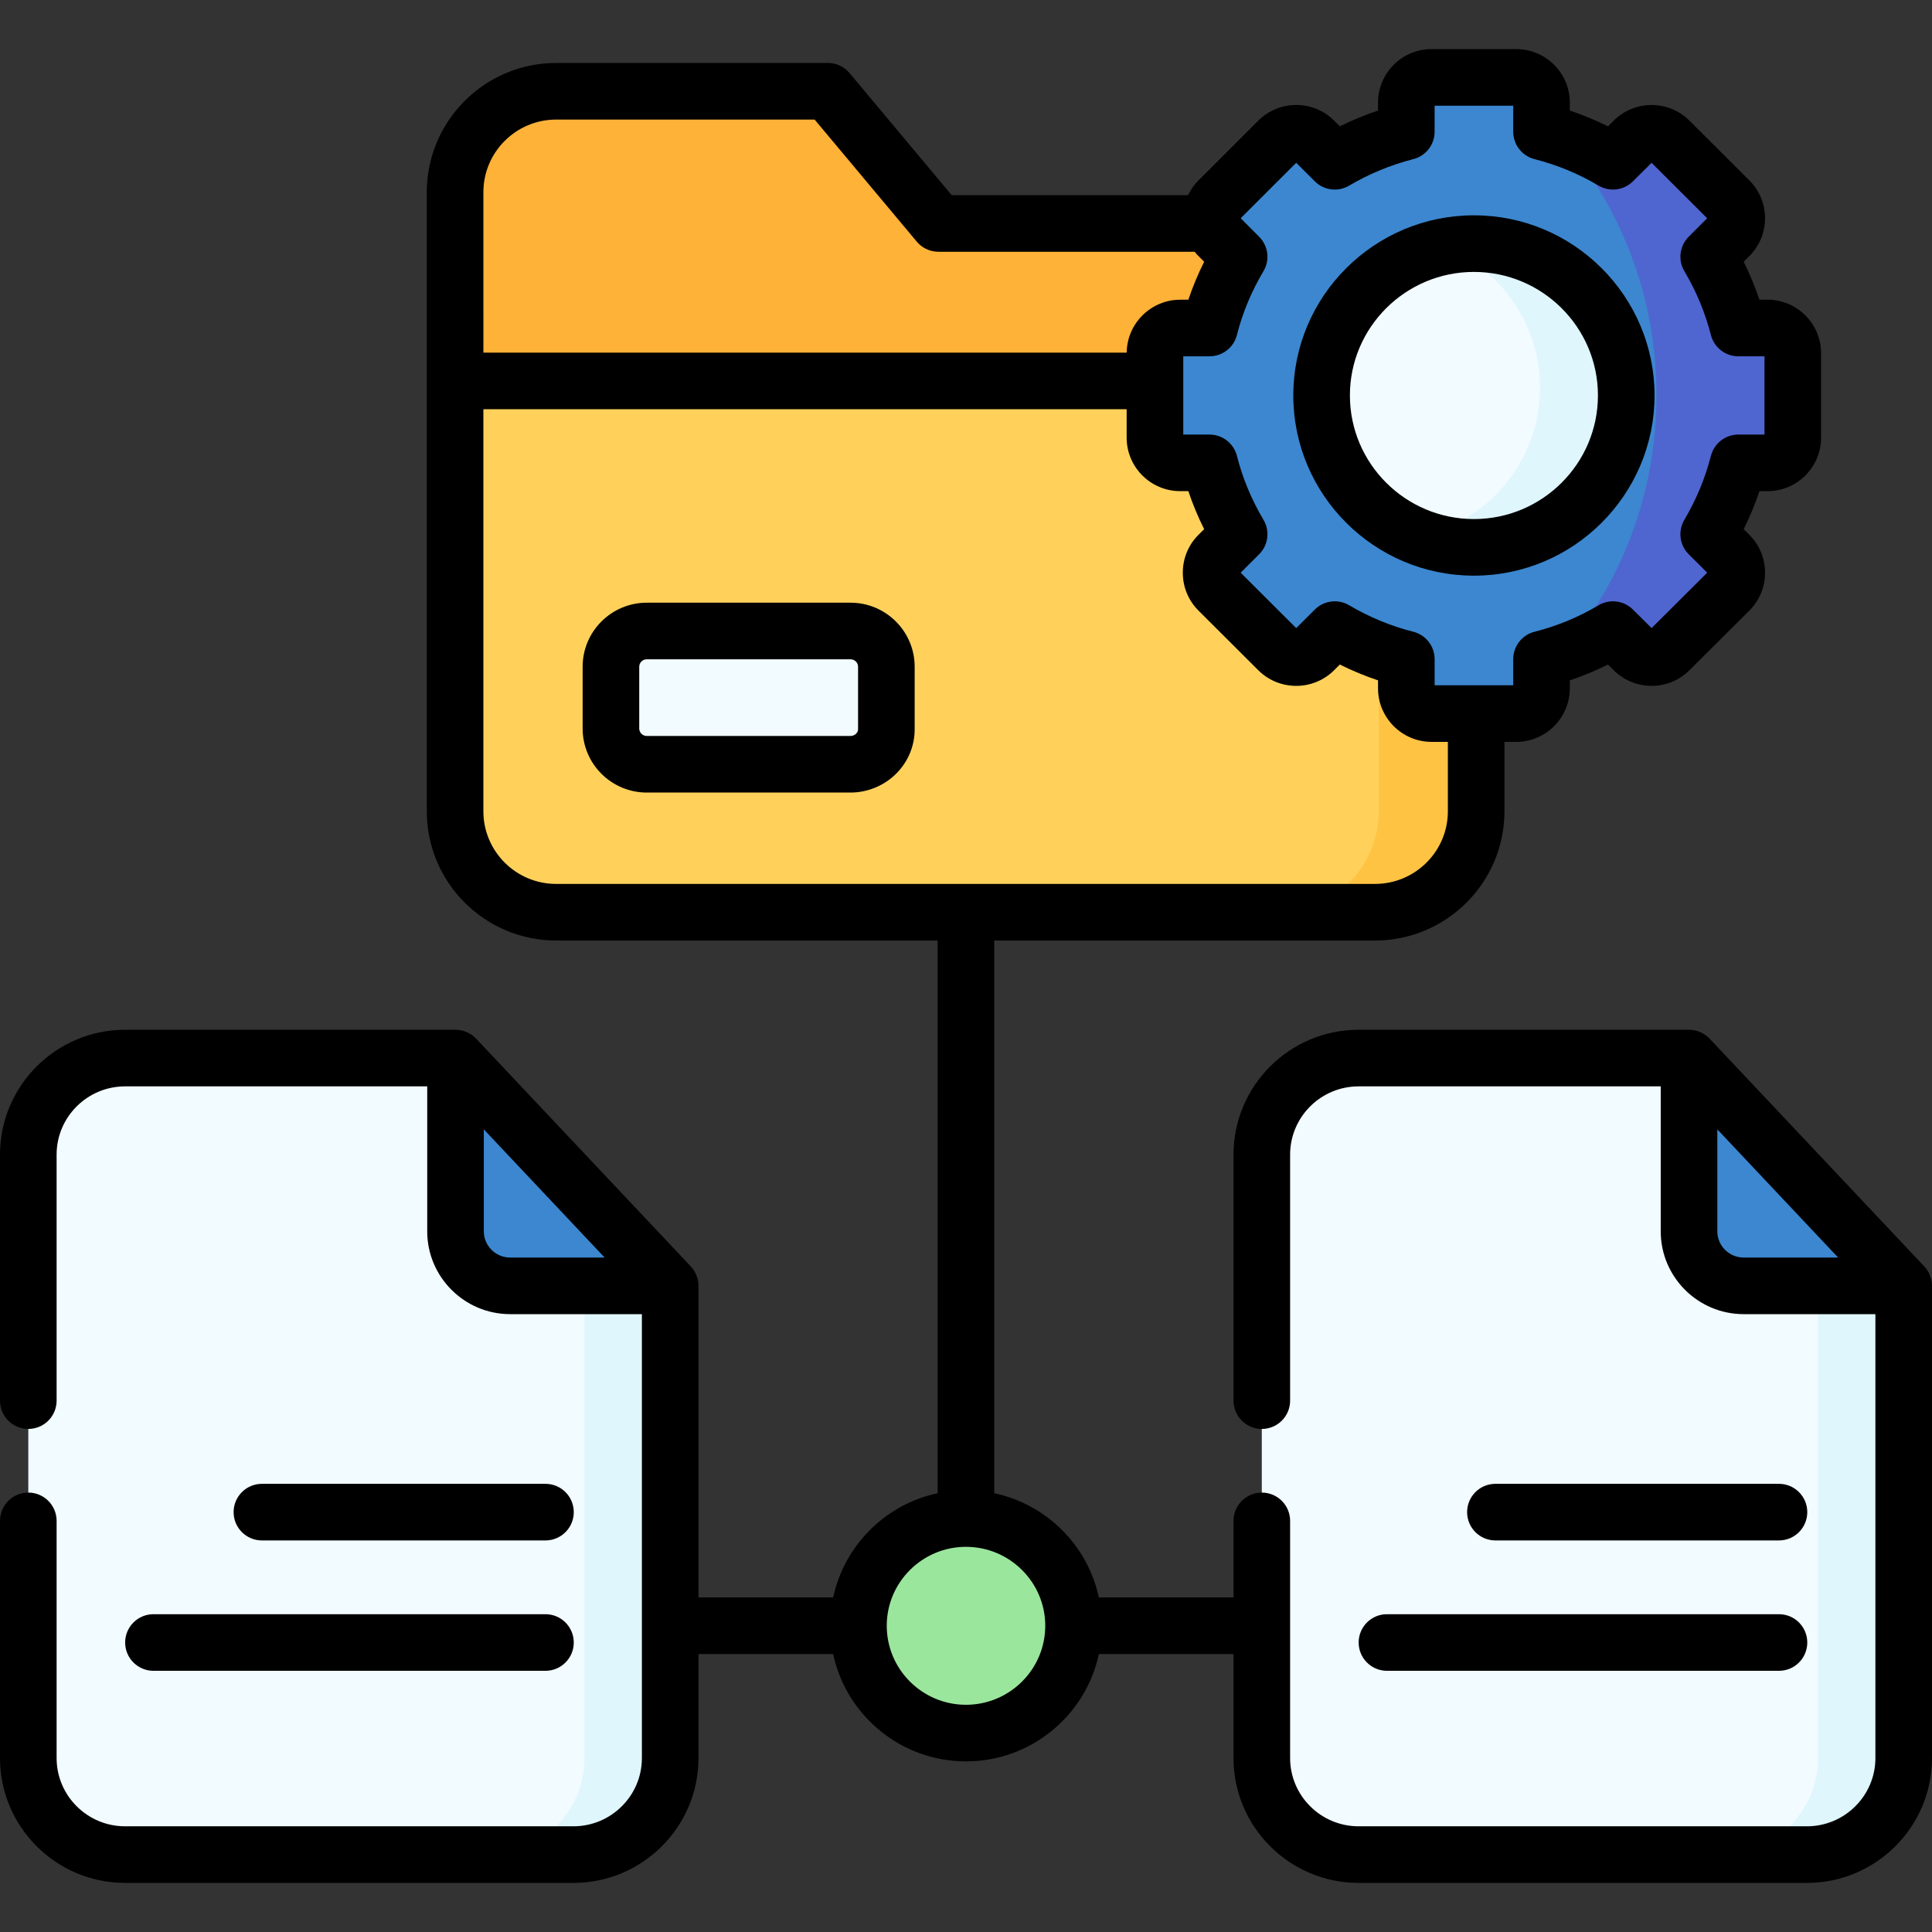 <?xml version="1.0" encoding="UTF-8"?>
<svg xmlns="http://www.w3.org/2000/svg" id="Capa_1" height="512" viewBox="0 0 512 512" width="512">
  <rect x="0" y="0" width="512" height="512" fill="#333333" stroke="none"/>
  <g>
    <g clip-rule="evenodd" fill-rule="evenodd">
      <path d="m320 85-199.397 15.949v114.054c0 14.759 11.991 26.746 26.787 26.746h216.993c14.797 0 26.816-11.988 26.816-26.746v-25.898l-46.942-76.762z" fill="#ffd15b"></path>
      <path d="m120.716 326.316v-45.916h-87.562c-14.174 0-25.654 11.451-25.654 25.587v159.914c0 14.137 11.48 25.587 25.654 25.587h118.8c14.173 0 25.654-11.451 25.654-25.587v-55.189-69.948h-42.406c-8.051-.001-14.486-6.532-14.486-14.448z" fill="#f2fbff"></path>
      <path d="m120.716 280.4v45.916c0 7.917 6.435 14.448 14.485 14.448h42.406z" fill="#3c87d0"></path>
      <path d="m334.392 305.987v104.724 55.189c0 14.137 11.48 25.587 25.654 25.587h118.8c14.173 0 25.654-11.451 25.654-25.587v-125.137h-42.406c-8.05 0-14.485-6.531-14.485-14.448v-45.915h-87.562c-14.174 0-25.655 11.451-25.655 25.587z" fill="#f2fbff"></path>
      <path d="m447.608 280.4v45.916c0 7.917 6.435 14.448 14.485 14.448h42.407z" fill="#3c87d0"></path>
      <path d="m177.608 410.711v-69.948h-22.706v69.948 55.189c0 14.137-11.48 25.587-25.654 25.587h22.706c14.173 0 25.654-11.451 25.654-25.587z" fill="#dff6fd"></path>
      <path d="m481.794 340.763v125.138c0 14.137-11.48 25.587-25.654 25.587h22.706c14.173 0 25.654-11.451 25.654-25.587v-125.138z" fill="#dff6fd"></path>
      <path d="m120.603 50.934v50.015h168.86c30.388 0 41.726 3.138 45.099-1.244 5.414-7.068.028-39.922.198-40.487h-86.06l-29.31-35.031h-72c-14.797 0-26.787 11.988-26.787 26.747z" fill="#feb237"></path>
      <path d="m225.4 167.222h-54c-5.187 0-9.496 4.185-9.496 9.472v16.37c0 5.174 4.195 9.472 9.496 9.472h54c5.301 0 9.609-4.298 9.496-9.472v-16.37c0-5.175-4.195-9.472-9.496-9.472z" fill="#f2fbff"></path>
      <path d="m284.502 430.842c0-15.692-12.784-28.415-28.517-28.415s-28.488 12.723-28.488 28.415c0 15.72 12.756 28.443 28.488 28.443s28.517-12.723 28.517-28.443z" fill="#9be69d"></path>
      <path d="m365.375 152.802v62.201c0 14.759-11.991 26.746-26.787 26.746h25.795c14.797 0 26.816-11.988 26.816-26.746v-65.905z" fill="#ffc344"></path>
      <path d="m427.454 42.735c-5.811-3.449-12.189-6.107-18.935-7.832v-7.719c0-3.676-3.033-6.672-6.718-6.672h-22.422c-3.685 0-6.69 2.997-6.69 6.672v7.719c-6.746 1.725-13.124 4.382-18.964 7.832l-5.471-5.457c-2.608-2.601-6.888-2.601-9.496 0l-15.846 15.833c-2.608 2.601-2.608 6.842 0 9.443l5.471 5.485c-3.458 5.796-6.151 12.157-7.852 18.887h-7.739c-3.685 0-6.718 3.025-6.718 6.701v22.364c0 3.676 3.033 6.672 6.718 6.672h7.739c1.701 6.729 4.394 13.091 7.852 18.915l-5.471 5.457c-2.608 2.601-2.608 6.87 0 9.472l15.846 15.805c2.608 2.601 6.888 2.601 9.496 0l5.471-5.457c5.839 3.449 12.217 6.135 18.964 7.832v7.719c0 3.675 3.005 6.701 6.69 6.701h22.421c3.685 0 6.718-3.025 6.718-6.701v-7.719c6.746-1.696 13.124-4.382 18.935-7.832l5.499 5.457c2.608 2.601 6.86 2.601 9.468 0l15.874-15.805c2.608-2.601 2.608-6.87 0-9.472l-5.471-5.457c3.458-5.824 6.123-12.186 7.852-18.915h7.739c3.685 0 6.69-2.997 6.69-6.672v-22.365c0-3.675-3.005-6.701-6.69-6.701h-7.739c-1.729-6.729-4.394-13.091-7.852-18.887l5.471-5.485c2.608-2.601 2.608-6.842 0-9.443l-15.874-15.833c-2.608-2.601-6.86-2.601-9.468 0z" fill="#3c87d0"></path>
      <path d="m350.238 104.794c0 22.251 18.057 40.261 40.365 40.261 22.28 0 40.365-18.01 40.365-40.261 0-22.223-18.085-40.261-40.365-40.261-22.308 0-40.365 18.039-40.365 40.261z" fill="#f2fbff"></path>
      <path d="m408.122 102.759c0 19.509-13.918 35.794-32.4 39.469 4.621 1.838 9.638 2.827 14.882 2.827 22.28 0 40.365-18.01 40.365-40.261 0-22.223-18.085-40.261-40.365-40.261-2.721 0-5.386.283-7.965.792 14.938 5.909 25.483 20.441 25.483 37.434z" fill="#dff6fd"></path>
      <path d="m413.621 36.401c15.761 18.067 25.37 42.071 25.37 68.393 0 26.351-9.609 50.355-25.37 68.393 4.876-1.64 9.496-3.76 13.833-6.333l5.499 5.457c2.608 2.601 6.86 2.601 9.468 0l15.874-15.805c2.608-2.601 2.608-6.87 0-9.472l-5.471-5.457c3.458-5.824 6.123-12.186 7.852-18.915h7.739c3.685 0 6.69-2.997 6.69-6.672v-22.364c0-3.675-3.005-6.701-6.69-6.701h-7.739c-1.729-6.729-4.394-13.091-7.852-18.887l5.471-5.485c2.608-2.601 2.608-6.842 0-9.443l-15.874-15.833c-2.608-2.601-6.86-2.601-9.468 0l-5.499 5.457c-4.337-2.544-8.957-4.693-13.833-6.333z" fill="#4f66d0"></path>
    </g>
    <g>
      <path d="m471.448 408.231c4.143 0 7.5-3.358 7.5-7.5s-3.357-7.5-7.5-7.5h-75.147c-4.143 0-7.5 3.358-7.5 7.5s3.357 7.5 7.5 7.5z"></path>
      <path d="m360.058 435.281c0 4.142 3.357 7.5 7.5 7.5h103.891c4.143 0 7.5-3.358 7.5-7.5s-3.357-7.5-7.5-7.5h-103.891c-4.143 0-7.5 3.358-7.5 7.5z"></path>
      <path d="m144.556 408.231c4.142 0 7.5-3.358 7.5-7.5s-3.358-7.5-7.5-7.5h-75.147c-4.142 0-7.5 3.358-7.5 7.5s3.358 7.5 7.5 7.5z"></path>
      <path d="m33.166 435.281c0 4.142 3.358 7.5 7.5 7.5h103.89c4.142 0 7.5-3.358 7.5-7.5s-3.358-7.5-7.5-7.5h-103.89c-4.143 0-7.5 3.358-7.5 7.5z"></path>
      <path d="m390.604 152.556c26.393 0 47.865-21.426 47.865-47.761 0-26.32-21.473-47.733-47.865-47.733s-47.865 21.413-47.865 47.733c-.001 26.335 21.472 47.761 47.865 47.761zm0-80.494c18.122 0 32.865 14.684 32.865 32.733 0 18.064-14.743 32.761-32.865 32.761s-32.865-14.697-32.865-32.761c-.001-18.049 14.742-32.733 32.865-32.733z"></path>
      <path d="m225.4 159.722h-54c-9.372 0-16.996 7.613-16.996 16.972v16.37c0 9.358 7.625 16.972 16.996 16.972h54c4.575 0 9.03-1.871 12.221-5.133 3.154-3.224 4.848-7.451 4.775-11.91v-16.299c0-9.359-7.625-16.972-16.996-16.972zm1.499 34.69c-.228.232-.725.623-1.499.623h-54c-1.101 0-1.996-.884-1.996-1.972v-16.37c0-1.087.896-1.972 1.996-1.972h54c1.101 0 1.996.884 1.996 1.972v16.37c0 .055 0 .109.002.164.012.546-.265.946-.499 1.185z"></path>
      <path d="m511.993 340.623c-.036-1.849-.765-3.658-2.035-5.004l-56.892-60.363c-1.399-1.485-3.418-2.356-5.458-2.356h-87.562c-18.281 0-33.153 14.843-33.153 33.087v65.198c0 4.142 3.357 7.5 7.5 7.5s7.5-3.358 7.5-7.5v-65.198c0-9.974 8.144-18.087 18.153-18.087h80.062v38.416c0 12.102 9.862 21.947 21.985 21.947h34.907v117.638c0 9.974-8.144 18.087-18.153 18.087h-118.801c-10.01 0-18.153-8.114-18.153-18.087v-62.852c0-4.142-3.357-7.5-7.5-7.5s-7.5 3.358-7.5 7.5v20.292h-35.686c-2.953-13.801-13.877-24.689-27.721-27.626v-146.465h100.896c18.922 0 34.316-15.363 34.316-34.246v-18.398h3.102c7.84 0 14.218-6.371 14.218-14.201v-2.104c3.454-1.155 6.832-2.555 10.115-4.19l1.523 1.511c5.53 5.516 14.529 5.515 20.056.004l15.878-15.809c2.683-2.675 4.16-6.243 4.16-10.046s-1.478-7.371-4.159-10.046l-1.499-1.495c1.62-3.255 3.016-6.618 4.177-10.067h2.146c7.824 0 14.189-6.358 14.189-14.172v-22.365c0-7.83-6.365-14.201-14.189-14.201h-2.145c-1.163-3.452-2.56-6.812-4.179-10.058l1.499-1.503c2.683-2.675 4.16-6.238 4.16-10.032s-1.478-7.357-4.159-10.032l-15.874-15.833c-5.529-5.516-14.529-5.519-20.047-.014l-1.54 1.528c-3.263-1.621-6.641-3.018-10.112-4.182v-2.116c0-7.814-6.378-14.172-14.218-14.172h-22.423c-7.824 0-14.189 6.358-14.189 14.172v2.117c-3.468 1.162-6.85 2.559-10.121 4.18l-1.518-1.514c-5.537-5.523-14.55-5.524-20.093.005l-15.84 15.829c-1.159 1.156-2.077 2.484-2.764 3.917h-62.647l-27.062-32.344c-1.425-1.703-3.531-2.687-5.752-2.687h-72c-18.906 0-34.288 15.363-34.288 34.247v164.07c0 18.883 15.381 34.246 34.288 34.246h101.096v146.467c-13.83 2.938-24.743 13.825-27.693 27.624h-35.685v-82.579c0-1.89-.747-3.769-2.042-5.144l-56.891-60.363c-1.4-1.484-3.417-2.356-5.458-2.356h-87.564c-18.281.002-33.154 14.845-33.154 33.089v65.198c0 4.142 3.358 7.5 7.5 7.5s7.5-3.358 7.5-7.5v-65.198c0-9.974 8.144-18.087 18.154-18.087h80.062v38.416c0 12.102 9.862 21.947 21.985 21.947h34.906v117.638c0 9.974-8.144 18.087-18.153 18.087h-118.8c-10.01 0-18.154-8.114-18.154-18.087v-62.852c0-4.142-3.358-7.5-7.5-7.5s-7.5 3.358-7.5 7.5v62.852c0 18.245 14.873 33.087 33.154 33.087h118.8c18.281 0 33.153-14.843 33.153-33.087v-27.559h35.684c3.464 16.231 17.925 28.443 35.194 28.443 17.283 0 31.756-12.213 35.223-28.443h35.684v27.559c0 18.245 14.872 33.087 33.153 33.087h118.801c18.281 0 33.153-14.843 33.153-33.087v-125.138c.001-.047-.005-.093-.006-.14zm-49.899-7.36c-3.852 0-6.985-3.117-6.985-6.947v-27.023l32.017 33.971h-25.032zm-326.893 0c-3.852 0-6.985-3.117-6.985-6.947v-27.023l32.017 33.97zm192.602-244.5c1.487-5.886 3.85-11.565 7.021-16.881 1.758-2.946 1.293-6.71-1.13-9.139l-4.896-4.909 14.709-14.698 4.922 4.909c2.422 2.416 6.17 2.887 9.111 1.147 5.299-3.129 11.021-5.492 17.007-7.023 3.32-.849 5.643-3.839 5.643-7.266v-6.891h20.83v6.891c0 3.427 2.322 6.417 5.643 7.266 5.998 1.534 11.706 3.894 16.965 7.015 2.939 1.744 6.685 1.282 9.11-1.126l4.949-4.911 14.725 14.687-4.896 4.909c-2.423 2.429-2.888 6.193-1.13 9.139 3.128 5.243 5.492 10.932 7.028 16.91.852 3.315 3.84 5.634 7.264 5.634h6.929v20.737h-6.929c-3.424 0-6.412 2.318-7.264 5.634-1.533 5.966-3.9 11.669-7.037 16.952-1.752 2.951-1.277 6.715 1.152 9.139l4.895 4.882-14.735 14.672-4.95-4.911c-2.427-2.408-6.174-2.87-9.11-1.126-5.332 3.165-11.03 5.522-16.937 7.008-3.334.838-5.671 3.836-5.671 7.273v6.919h-20.83v-6.919c0-3.438-2.337-6.435-5.671-7.273-5.894-1.482-11.605-3.842-16.979-7.016-2.944-1.74-6.69-1.267-9.111 1.147l-4.922 4.91-14.722-14.684 4.896-4.882c2.43-2.424 2.904-6.188 1.152-9.139-3.181-5.356-5.545-11.05-7.029-16.923-.842-3.33-3.837-5.663-7.271-5.663h-6.957v-20.737h6.957c3.432 0 6.427-2.333 7.269-5.663zm-199.7-37.829c0-10.613 8.652-19.247 19.288-19.247h68.497l27.062 32.344c1.425 1.703 3.531 2.687 5.752 2.687h67.887c.317.392.652.772 1.014 1.133l1.511 1.514c-1.634 3.266-3.033 6.627-4.188 10.062h-2.133c-7.78 0-14.112 6.276-14.209 14.023h-170.481zm19.287 183.316c-10.635 0-19.288-8.634-19.288-19.246v-106.555h170.472v7.542c0 7.814 6.378 14.172 14.218 14.172h2.133c1.153 3.432 2.552 6.795 4.187 10.07l-1.495 1.491c-2.683 2.675-4.16 6.243-4.16 10.046s1.478 7.371 4.159 10.046l15.846 15.804c5.539 5.525 14.551 5.524 20.09 0l1.514-1.51c3.292 1.636 6.674 3.036 10.124 4.189v2.104c0 7.83 6.365 14.201 14.189 14.201h4.321v18.398c0 10.612-8.665 19.246-19.316 19.246h-216.994zm108.596 217.535c-11.573 0-20.988-9.395-20.988-20.943 0-11.532 9.416-20.915 20.988-20.915 11.588 0 21.017 9.382 21.017 20.915 0 11.548-9.429 20.943-21.017 20.943z"></path>
    </g>
  </g>
</svg>
